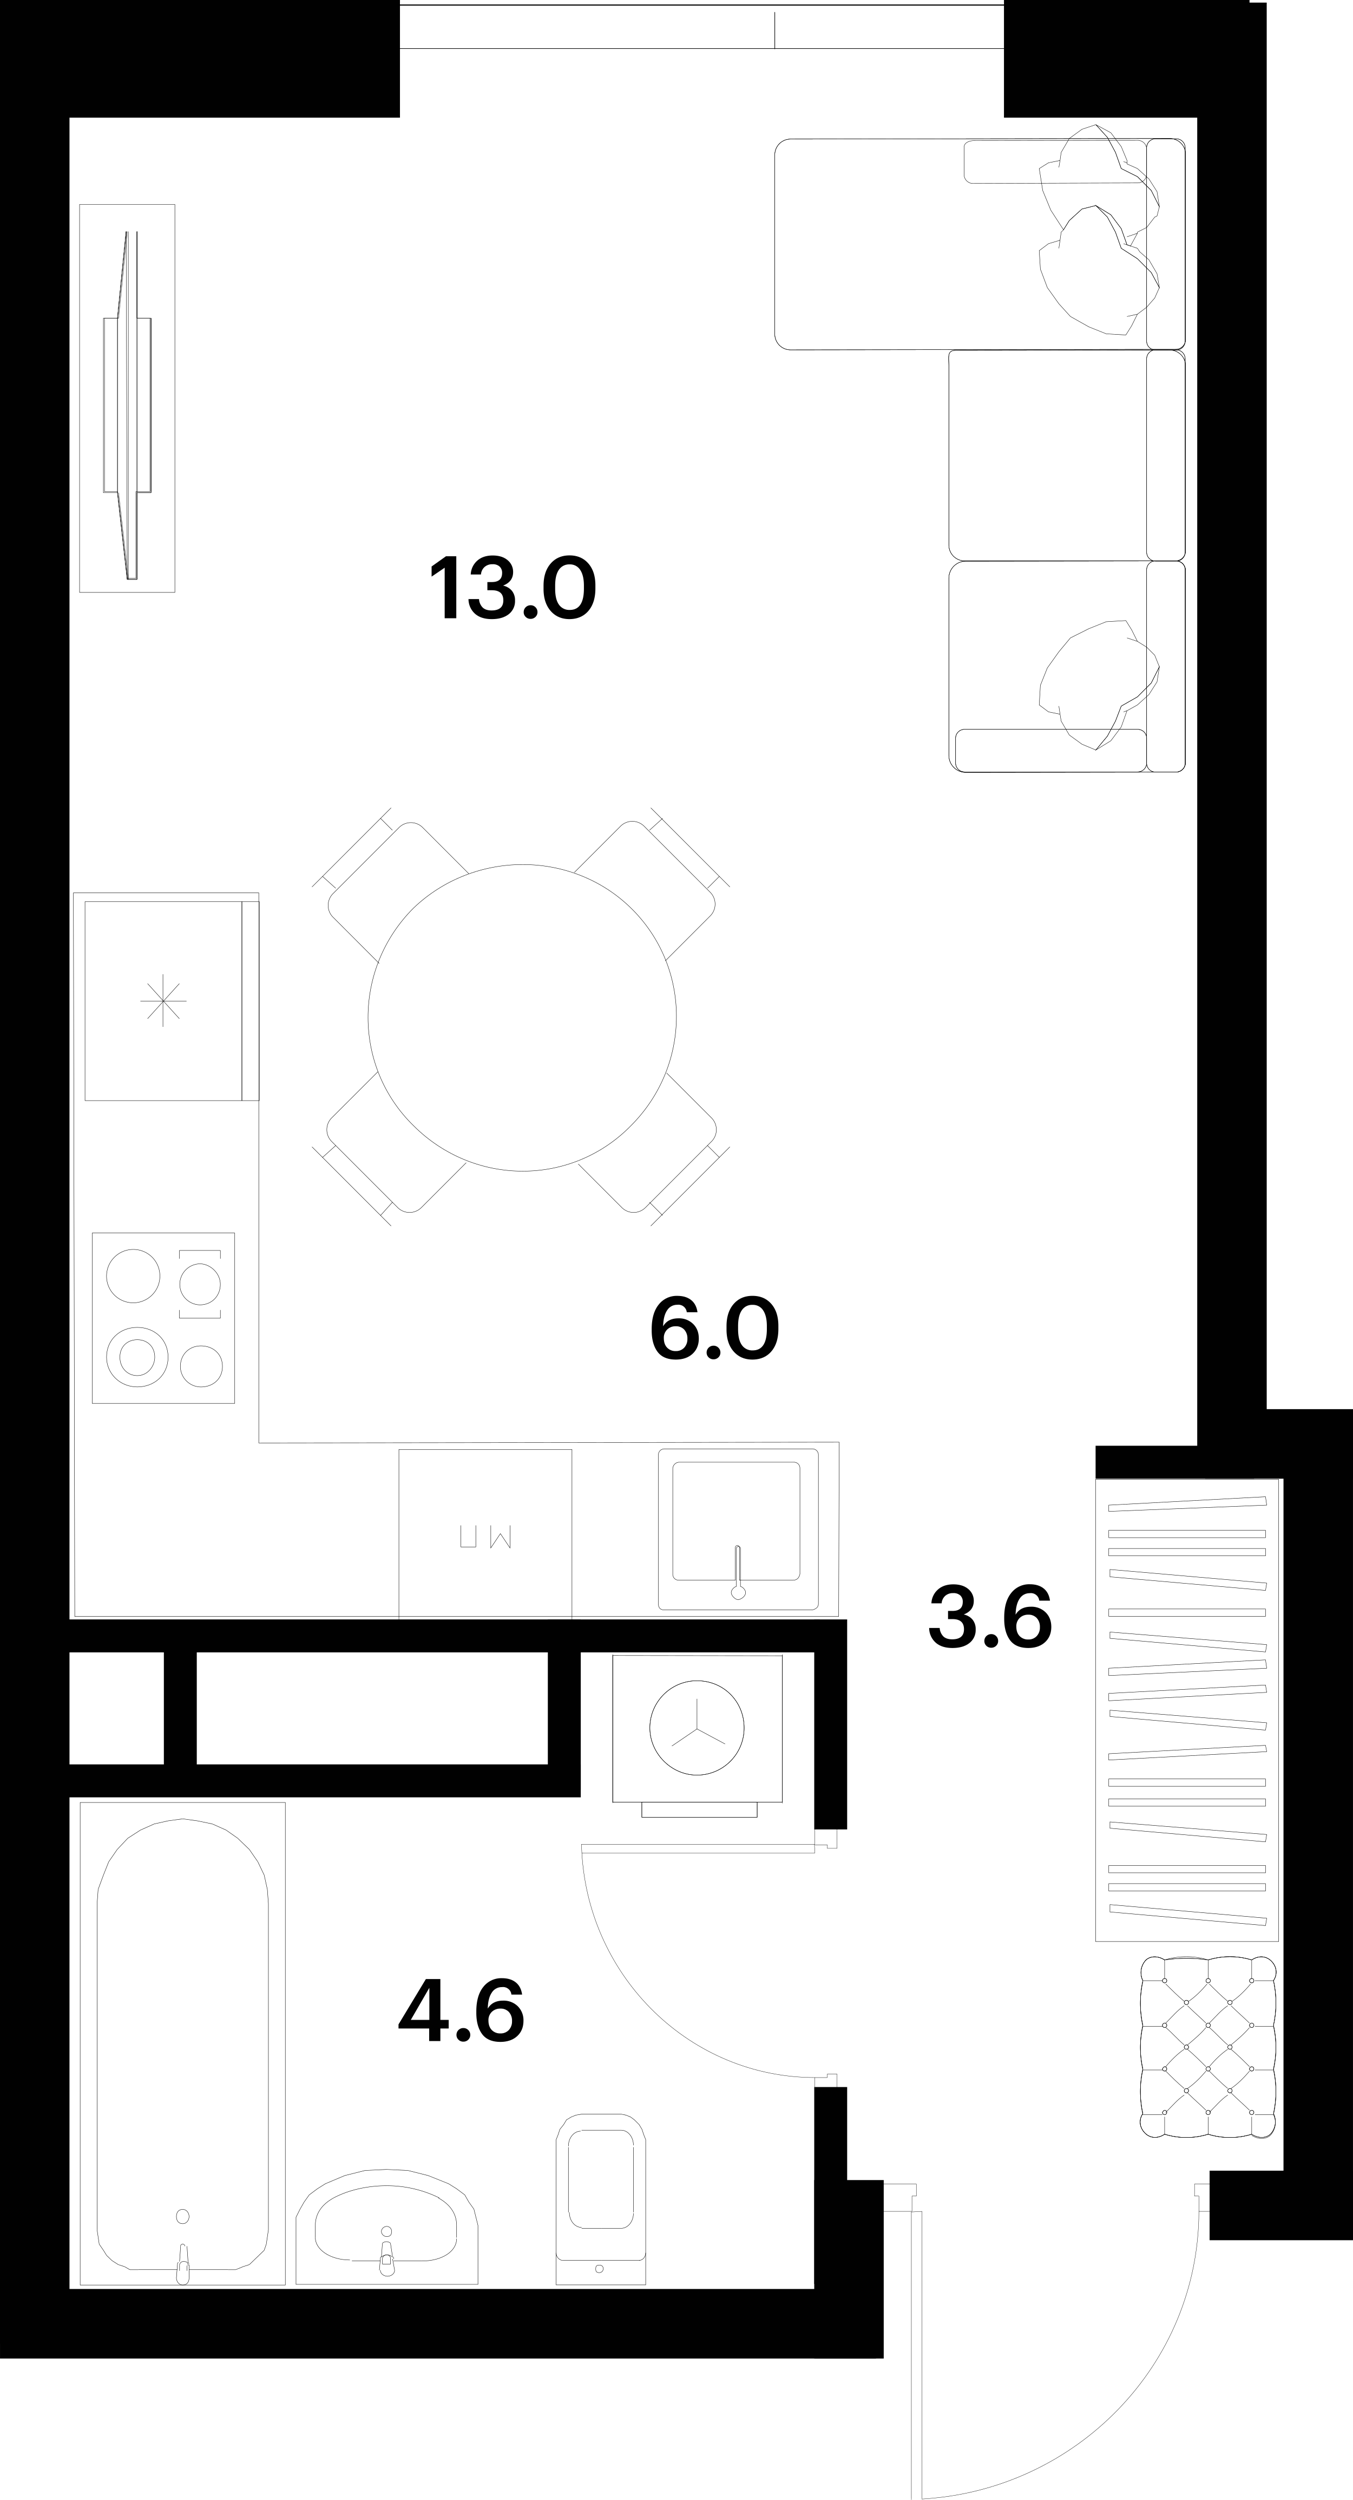<svg id="Layer_1" data-name="Layer 1" xmlns="http://www.w3.org/2000/svg" width="1157.36" height="2136.74" viewBox="0 0 1157.36 2136.74">
  <defs>
    <style>
      .cls-1, .cls-3, .cls-4, .cls-5 {
        fill: none;
        stroke: #010101;
      }

      .cls-1 {
        stroke-miterlimit: 22.93;
        stroke-width: 0.3px;
      }

      .cls-2 {
        fill: #010101;
      }

      .cls-3, .cls-4, .cls-5 {
        stroke-linecap: round;
        stroke-linejoin: round;
      }

      .cls-3 {
        stroke-width: 0.24px;
      }

      .cls-5 {
        stroke-width: 0.5px;
      }
    </style>
  </defs>
  <g>
    <path class="cls-1" d="M1780,2369.26a63.53,63.53,0,0,1,37.24,0c5.59-3.72,12.1-3.72,16.76.93s5.59,11.18,1.86,16.76a87.79,87.79,0,0,1,0,38.18,83.6,83.6,0,0,1,0,37.24,87.74,87.74,0,0,1,0,38.17,15.63,15.63,0,0,1-1.86,16.76c-3.72,4.66-11.17,4.66-16.76.93a63.37,63.37,0,0,1-37.24,0,63.37,63.37,0,0,1-37.24,0c-5.59,3.73-12.11,3.73-16.76-.93s-5.59-11.17-1.86-16.76a87.74,87.74,0,0,1,0-38.17,83.6,83.6,0,0,1,0-37.24,87.79,87.79,0,0,1,0-38.18,15.61,15.61,0,0,1,1.86-16.76c3.72-4.65,11.17-4.65,16.76-.93A125,125,0,0,1,1780,2369.26Z" transform="translate(-746.53 -693.93)"/>
    <path class="cls-1" d="M1780,2369.26a63.53,63.53,0,0,1,37.24,0c5.59-3.72,12.1-3.72,16.76.93s5.59,11.18,1.86,16.76a87.79,87.79,0,0,1,0,38.18,83.6,83.6,0,0,1,0,37.24,87.74,87.74,0,0,1,0,38.17,15.63,15.63,0,0,1-1.86,16.76c-3.72,4.66-11.17,4.66-16.76.93a63.37,63.37,0,0,1-37.24,0,63.37,63.37,0,0,1-37.24,0c-5.59,3.73-12.11,3.73-16.76-.93s-5.59-11.17-1.86-16.76a87.74,87.74,0,0,1,0-38.17,83.6,83.6,0,0,1,0-37.24,87.79,87.79,0,0,1,0-38.18,15.61,15.61,0,0,1,1.86-16.76c3.72-4.65,11.17-4.65,16.76-.93A125,125,0,0,1,1780,2369.26Z" transform="translate(-746.53 -693.93)"/>
    <path class="cls-1" d="M1835.86,2426.06a83.6,83.6,0,0,1,0,37.24" transform="translate(-746.53 -693.93)"/>
    <path class="cls-1" d="M1815.38,2427c-4.66,5.59-10.24,10.24-15.83,14.9" transform="translate(-746.53 -693.93)"/>
    <path class="cls-1" d="M1796.76,2441.89c-5.59-4.66-10.24-10.25-15.83-14.9" transform="translate(-746.53 -693.93)"/>
    <path class="cls-1" d="M1759.52,2441.89c-5.59-4.66-10.25-10.25-15.83-14.9" transform="translate(-746.53 -693.93)"/>
    <path class="cls-1" d="M1724.14,2463.3a83.6,83.6,0,0,1,0-37.24" transform="translate(-746.53 -693.93)"/>
    <path class="cls-1" d="M1778.14,2427c-4.66,5.59-10.24,10.24-15.83,14.9" transform="translate(-746.53 -693.93)"/>
    <path class="cls-1" d="M1835.86,2501.47a15.63,15.63,0,0,1-1.86,16.76c-3.72,4.66-11.17,4.66-16.76.93" transform="translate(-746.53 -693.93)"/>
    <line class="cls-1" x1="1070.71" y1="1809.41" x2="1070.71" y2="1824.31"/>
    <line class="cls-1" x1="1033.47" y1="1824.31" x2="1033.47" y2="1809.41"/>
    <line class="cls-1" x1="996.23" y1="1809.41" x2="996.23" y2="1824.31"/>
    <path class="cls-1" d="M1742.76,2518.23c-5.59,3.73-12.11,3.73-16.76-.93s-5.59-11.17-1.86-16.76" transform="translate(-746.53 -693.93)"/>
    <path class="cls-1" d="M1780,2518.23a63.37,63.37,0,0,1-37.24,0" transform="translate(-746.53 -693.93)"/>
    <path class="cls-1" d="M1817.24,2518.23a63.37,63.37,0,0,1-37.24,0" transform="translate(-746.53 -693.93)"/>
    <path class="cls-1" d="M1762.31,2445.61c5.58,4.66,11.17,10.24,15.83,14.9" transform="translate(-746.53 -693.93)"/>
    <path class="cls-1" d="M1778.14,2464.23c-4.66,5.59-10.24,11.17-15.83,14.9" transform="translate(-746.53 -693.93)"/>
    <path class="cls-1" d="M1762.31,2482.85c5.58,5.59,11.17,10.24,15.83,14.9" transform="translate(-746.53 -693.93)"/>
    <path class="cls-1" d="M1759.52,2479.13c-5.59-4.66-11.18-10.24-15.83-14.9" transform="translate(-746.53 -693.93)"/>
    <path class="cls-1" d="M1724.14,2501.47a87.74,87.74,0,0,1,0-38.17" transform="translate(-746.53 -693.93)"/>
    <path class="cls-1" d="M1761.38,2479.13a1.86,1.86,0,1,1-1.86,1.86A2,2,0,0,1,1761.38,2479.13Z" transform="translate(-746.53 -693.93)"/>
    <path class="cls-1" d="M1761.38,2479.13a1.86,1.86,0,1,1-1.86,1.86A2,2,0,0,1,1761.38,2479.13Z" transform="translate(-746.53 -693.93)"/>
    <line class="cls-1" x1="994.36" y1="1807.55" x2="977.61" y2="1807.55"/>
    <path class="cls-1" d="M1742.76,2497.75a1.86,1.86,0,1,1-1.87,1.86S1741.83,2497.75,1742.76,2497.75Z" transform="translate(-746.53 -693.93)"/>
    <path class="cls-1" d="M1742.76,2497.75a1.86,1.86,0,1,1-1.87,1.86S1741.83,2497.75,1742.76,2497.75Z" transform="translate(-746.53 -693.93)"/>
    <path class="cls-1" d="M1743.69,2499.61c5.58-5.59,10.24-11.17,15.83-14.9" transform="translate(-746.53 -693.93)"/>
    <path class="cls-1" d="M1761.38,2441.89a1.86,1.86,0,1,1-1.86,1.86A2,2,0,0,1,1761.38,2441.89Z" transform="translate(-746.53 -693.93)"/>
    <path class="cls-1" d="M1761.38,2441.89a1.86,1.86,0,1,1-1.86,1.86A2,2,0,0,1,1761.38,2441.89Z" transform="translate(-746.53 -693.93)"/>
    <path class="cls-1" d="M1743.69,2460.51c4.65-5.59,10.24-11.18,15.83-14.9" transform="translate(-746.53 -693.93)"/>
    <line class="cls-1" x1="994.36" y1="1769.37" x2="977.61" y2="1769.37"/>
    <path class="cls-1" d="M1742.76,2460.51a1.86,1.86,0,1,1-1.87,1.86S1741.83,2460.51,1742.76,2460.51Z" transform="translate(-746.53 -693.93)"/>
    <path class="cls-1" d="M1742.76,2460.51a1.86,1.86,0,1,1-1.87,1.86S1741.83,2460.51,1742.76,2460.51Z" transform="translate(-746.53 -693.93)"/>
    <path class="cls-1" d="M1815.38,2464.23c-4.66,5.59-10.24,11.17-15.83,14.9" transform="translate(-746.53 -693.93)"/>
    <path class="cls-1" d="M1796.76,2479.13c-5.59-4.66-11.18-10.24-15.83-14.9" transform="translate(-746.53 -693.93)"/>
    <path class="cls-1" d="M1835.86,2463.3a87.74,87.74,0,0,1,0,38.17" transform="translate(-746.53 -693.93)"/>
    <path class="cls-1" d="M1798.62,2479.13a1.86,1.86,0,1,1-1.86,1.86A2,2,0,0,1,1798.62,2479.13Z" transform="translate(-746.53 -693.93)"/>
    <path class="cls-1" d="M1798.62,2479.13a1.86,1.86,0,1,1-1.86,1.86A2,2,0,0,1,1798.62,2479.13Z" transform="translate(-746.53 -693.93)"/>
    <path class="cls-1" d="M1817.24,2497.75a1.86,1.86,0,1,1-1.86,1.86A2,2,0,0,1,1817.24,2497.75Z" transform="translate(-746.53 -693.93)"/>
    <path class="cls-1" d="M1817.24,2497.75a1.86,1.86,0,1,1-1.86,1.86A2,2,0,0,1,1817.24,2497.75Z" transform="translate(-746.53 -693.93)"/>
    <path class="cls-1" d="M1780,2497.75a1.86,1.86,0,1,1-1.86,1.86A2,2,0,0,1,1780,2497.75Z" transform="translate(-746.53 -693.93)"/>
    <path class="cls-1" d="M1780,2497.75a1.86,1.86,0,1,1-1.86,1.86A2,2,0,0,1,1780,2497.75Z" transform="translate(-746.53 -693.93)"/>
    <line class="cls-1" x1="1073.5" y1="1807.55" x2="1089.33" y2="1807.55"/>
    <path class="cls-1" d="M1799.55,2482.85c5.59,5.59,11.17,10.24,15.83,14.9" transform="translate(-746.53 -693.93)"/>
    <path class="cls-1" d="M1780.93,2499.61c5.59-5.59,10.24-11.17,15.83-14.9" transform="translate(-746.53 -693.93)"/>
    <path class="cls-1" d="M1817.24,2460.51a1.86,1.86,0,1,1-1.86,1.86A2,2,0,0,1,1817.24,2460.51Z" transform="translate(-746.53 -693.93)"/>
    <path class="cls-1" d="M1817.24,2460.51a1.86,1.86,0,1,1-1.86,1.86A2,2,0,0,1,1817.24,2460.51Z" transform="translate(-746.53 -693.93)"/>
    <path class="cls-1" d="M1799.55,2445.61c5.59,4.66,11.17,10.24,15.83,14.9" transform="translate(-746.53 -693.93)"/>
    <path class="cls-1" d="M1780,2460.51a1.86,1.86,0,1,1-1.86,1.86A2,2,0,0,1,1780,2460.51Z" transform="translate(-746.53 -693.93)"/>
    <path class="cls-1" d="M1780,2460.51a1.86,1.86,0,1,1-1.86,1.86A2,2,0,0,1,1780,2460.51Z" transform="translate(-746.53 -693.93)"/>
    <path class="cls-1" d="M1780.93,2460.51c4.65-5.59,10.24-11.18,15.83-14.9" transform="translate(-746.53 -693.93)"/>
    <path class="cls-1" d="M1798.62,2441.89a1.86,1.86,0,1,1-1.86,1.86A2,2,0,0,1,1798.62,2441.89Z" transform="translate(-746.53 -693.93)"/>
    <path class="cls-1" d="M1798.62,2441.89a1.86,1.86,0,1,1-1.86,1.86A2,2,0,0,1,1798.62,2441.89Z" transform="translate(-746.53 -693.93)"/>
    <line class="cls-1" x1="1073.5" y1="1769.37" x2="1089.33" y2="1769.37"/>
    <path class="cls-1" d="M1817.24,2369.26c5.59-3.72,12.1-3.72,16.76.93s5.59,11.18,1.86,16.76" transform="translate(-746.53 -693.93)"/>
    <path class="cls-1" d="M1780,2369.26a63.53,63.53,0,0,1,37.24,0" transform="translate(-746.53 -693.93)"/>
    <path class="cls-1" d="M1724.14,2387a15.61,15.61,0,0,1,1.86-16.76c3.72-4.65,11.17-4.65,16.76-.93" transform="translate(-746.53 -693.93)"/>
    <path class="cls-1" d="M1742.76,2369.26a63.53,63.53,0,0,1,37.24,0" transform="translate(-746.53 -693.93)"/>
    <path class="cls-1" d="M1762.31,2408.37c5.58,5.58,11.17,10.24,15.83,14.89" transform="translate(-746.53 -693.93)"/>
    <path class="cls-1" d="M1779.07,2389.75c-4.66,5.58-10.24,11.17-15.83,14.89" transform="translate(-746.53 -693.93)"/>
    <path class="cls-1" d="M1761.38,2403.71a1.87,1.87,0,1,1-1.86,1.86A2,2,0,0,1,1761.38,2403.71Z" transform="translate(-746.53 -693.93)"/>
    <path class="cls-1" d="M1761.38,2403.71a1.87,1.87,0,1,1-1.86,1.86A2,2,0,0,1,1761.38,2403.71Z" transform="translate(-746.53 -693.93)"/>
    <path class="cls-1" d="M1759.52,2404.64c-5.59-4.65-11.18-10.24-15.83-14.89" transform="translate(-746.53 -693.93)"/>
    <path class="cls-1" d="M1724.14,2426.06a87.79,87.79,0,0,1,0-38.18" transform="translate(-746.53 -693.93)"/>
    <path class="cls-1" d="M1743.69,2423.26c5.58-5.58,10.24-11.17,15.83-14.89" transform="translate(-746.53 -693.93)"/>
    <line class="cls-1" x1="994.36" y1="1732.13" x2="977.61" y2="1732.13"/>
    <path class="cls-1" d="M1742.76,2423.26a1.87,1.87,0,1,1-1.87,1.87A2,2,0,0,1,1742.76,2423.26Z" transform="translate(-746.53 -693.93)"/>
    <path class="cls-1" d="M1742.76,2423.26a1.87,1.87,0,1,1-1.87,1.87A2,2,0,0,1,1742.76,2423.26Z" transform="translate(-746.53 -693.93)"/>
    <line class="cls-1" x1="994.36" y1="1693.03" x2="977.61" y2="1693.03"/>
    <line class="cls-1" x1="996.23" y1="1691.17" x2="996.23" y2="1675.34"/>
    <path class="cls-1" d="M1742.76,2385.09a1.87,1.87,0,1,1-1.87,1.86A2,2,0,0,1,1742.76,2385.09Z" transform="translate(-746.53 -693.93)"/>
    <path class="cls-1" d="M1742.76,2385.09a1.87,1.87,0,1,1-1.87,1.86A2,2,0,0,1,1742.76,2385.09Z" transform="translate(-746.53 -693.93)"/>
    <path class="cls-1" d="M1835.86,2387a87.79,87.79,0,0,1,0,38.18" transform="translate(-746.53 -693.93)"/>
    <path class="cls-1" d="M1816.31,2389.75c-4.66,5.58-10.24,11.17-15.83,14.89" transform="translate(-746.53 -693.93)"/>
    <path class="cls-1" d="M1796.76,2404.64c-5.59-4.65-11.18-10.24-15.83-14.89" transform="translate(-746.53 -693.93)"/>
    <path class="cls-1" d="M1798.62,2403.71a1.87,1.87,0,1,1-1.86,1.86A2,2,0,0,1,1798.62,2403.71Z" transform="translate(-746.53 -693.93)"/>
    <path class="cls-1" d="M1798.62,2403.71a1.87,1.87,0,1,1-1.86,1.86A2,2,0,0,1,1798.62,2403.71Z" transform="translate(-746.53 -693.93)"/>
    <path class="cls-1" d="M1799.55,2408.37c5.59,5.58,11.17,10.24,15.83,14.89" transform="translate(-746.53 -693.93)"/>
    <path class="cls-1" d="M1780.93,2423.26c5.59-5.58,10.24-11.17,15.83-14.89" transform="translate(-746.53 -693.93)"/>
    <path class="cls-1" d="M1780,2423.26a1.87,1.87,0,1,1-1.86,1.87A2,2,0,0,1,1780,2423.26Z" transform="translate(-746.53 -693.93)"/>
    <path class="cls-1" d="M1780,2423.26a1.87,1.87,0,1,1-1.86,1.87A2,2,0,0,1,1780,2423.26Z" transform="translate(-746.53 -693.93)"/>
    <path class="cls-1" d="M1817.24,2423.26a1.87,1.87,0,1,1-1.86,1.87A2,2,0,0,1,1817.24,2423.26Z" transform="translate(-746.53 -693.93)"/>
    <path class="cls-1" d="M1817.24,2423.26a1.87,1.87,0,1,1-1.86,1.87A2,2,0,0,1,1817.24,2423.26Z" transform="translate(-746.53 -693.93)"/>
    <line class="cls-1" x1="1073.5" y1="1732.13" x2="1089.33" y2="1732.13"/>
    <path class="cls-1" d="M1817.24,2385.09a1.87,1.87,0,1,1-1.86,1.86A2,2,0,0,1,1817.24,2385.09Z" transform="translate(-746.53 -693.93)"/>
    <path class="cls-1" d="M1817.24,2385.09a1.87,1.87,0,1,1-1.86,1.86A2,2,0,0,1,1817.24,2385.09Z" transform="translate(-746.53 -693.93)"/>
    <line class="cls-1" x1="1070.71" y1="1691.17" x2="1070.71" y2="1675.34"/>
    <path class="cls-1" d="M1780,2385.09a1.87,1.87,0,1,1-1.86,1.86A2,2,0,0,1,1780,2385.09Z" transform="translate(-746.53 -693.93)"/>
    <path class="cls-1" d="M1780,2385.09a1.87,1.87,0,1,1-1.86,1.86A2,2,0,0,1,1780,2385.09Z" transform="translate(-746.53 -693.93)"/>
    <line class="cls-1" x1="1033.47" y1="1691.17" x2="1033.47" y2="1675.34"/>
    <line class="cls-1" x1="1073.5" y1="1693.03" x2="1089.33" y2="1693.03"/>
  </g>
  <g>
    <polygon class="cls-1" points="312.33 1855.27 294.94 1859.62 278.42 1866.57 271.47 1870.92 264.51 1876.14 260.16 1882.22 256.68 1888.31 253.21 1895.27 253.21 1902.22 253.21 1952.65 408.85 1952.65 408.85 1902.22 407.11 1895.27 405.37 1888.31 401.02 1882.22 397.55 1876.14 390.59 1870.92 383.63 1866.57 366.24 1859.62 348.85 1855.27 330.59 1854.4 312.33 1855.27"/>
    <path class="cls-1" d="M1047.56,2626.58h24.35m11.3,0h24.35" transform="translate(-746.53 -693.93)"/>
    <line class="cls-1" x1="269.73" y1="1902.22" x2="269.73" y2="1912.66"/>
    <line class="cls-1" x1="390.59" y1="1902.22" x2="390.59" y2="1912.66"/>
    <path class="cls-1" d="M1122.34,2572.67a101.42,101.42,0,0,0-45.22-10.43c-15.65,0-32.17,3.47-45.21,10.43" transform="translate(-746.53 -693.93)"/>
    <path class="cls-1" d="M1031.91,2572.67c-9.57,5.22-15.65,13-15.65,23.48" transform="translate(-746.53 -693.93)"/>
    <path class="cls-1" d="M1016.26,2606.58c0,10.44,13,19.13,29.56,19.13" transform="translate(-746.53 -693.93)"/>
    <path class="cls-1" d="M1137.12,2596.15c0-10.44-6.09-18.26-15.65-23.48" transform="translate(-746.53 -693.93)"/>
    <path class="cls-1" d="M1107.56,2626.58c16.52,0,29.56-7.82,29.56-19.13" transform="translate(-746.53 -693.93)"/>
    <path class="cls-1" d="M1072.78,2601.36a4.65,4.65,0,0,1,4.34-4.34,4.11,4.11,0,0,1,4.35,4.34c0,2.61-.87,4.35-4.35,4.35a4.65,4.65,0,0,1-4.34-4.35" transform="translate(-746.53 -693.93)"/>
    <line class="cls-1" x1="324.51" y1="1940.48" x2="325.38" y2="1930.92"/>
    <path class="cls-1" d="M1072.78,2623.1c-.87,0-.87.87-.87,1.74" transform="translate(-746.53 -693.93)"/>
    <line class="cls-1" x1="326.25" y1="1929.18" x2="327.12" y2="1917.87"/>
    <path class="cls-1" d="M1080.6,2611.8c0-.87-1.74-1.74-3.48-1.74s-3.47.87-3.47,1.74" transform="translate(-746.53 -693.93)"/>
    <line class="cls-1" x1="334.07" y1="1917.87" x2="335.81" y2="1929.18"/>
    <path class="cls-1" d="M1083.21,2624.84c0-.87,0-1.74-.87-1.74" transform="translate(-746.53 -693.93)"/>
    <line class="cls-1" x1="335.81" y1="1930.92" x2="337.55" y2="1940.48"/>
    <line class="cls-1" x1="327.12" y1="1930.92" x2="327.12" y2="1935.26"/>
    <line class="cls-1" x1="334.07" y1="1935.26" x2="334.07" y2="1930.92"/>
    <line class="cls-1" x1="327.12" y1="1935.26" x2="334.07" y2="1935.26"/>
    <path class="cls-1" d="M1080.6,2624.84a3.19,3.19,0,0,0-3.48-3.48,3.65,3.65,0,0,0-3.47,3.48" transform="translate(-746.53 -693.93)"/>
    <path class="cls-1" d="M1081.47,2623.1c0-.87-1.74-1.74-4.35-1.74a9.15,9.15,0,0,0-4.34,1.74" transform="translate(-746.53 -693.93)"/>
    <path class="cls-1" d="M1071.91,2634.41c0,3.47,3.47,5.21,6.08,5.21s6.09-1.74,6.09-5.21" transform="translate(-746.53 -693.93)"/>
  </g>
  <g>
    <polygon class="cls-1" points="535.4 1807.96 539.43 1809.57 542.66 1811.99 546.69 1816.02 549.11 1820.06 550.72 1824.89 552.33 1828.93 552.33 1833.77 552.33 1953.11 475.73 1953.11 475.73 1833.77 475.73 1828.93 477.34 1824.89 478.95 1820.06 482.18 1816.02 484.6 1811.99 488.63 1809.57 492.66 1807.96 497.5 1807.15 531.37 1807.15 535.4 1807.96"/>
    <line class="cls-1" x1="547.49" y1="1932.15" x2="514.43" y2="1932.15"/>
    <line class="cls-1" x1="514.43" y1="1932.15" x2="481.37" y2="1932.15"/>
    <line class="cls-1" x1="531.37" y1="1904.73" x2="514.43" y2="1904.73"/>
    <line class="cls-1" x1="541.85" y1="1835.38" x2="541.85" y2="1891.02"/>
    <line class="cls-1" x1="514.43" y1="1820.86" x2="531.37" y2="1820.86"/>
    <line class="cls-1" x1="497.5" y1="1820.86" x2="514.43" y2="1820.86"/>
    <line class="cls-1" x1="486.21" y1="1891.02" x2="486.21" y2="1835.38"/>
    <line class="cls-1" x1="514.43" y1="1904.73" x2="497.5" y2="1904.73"/>
    <path class="cls-1" d="M1293.22,2626.07c3.22,0,5.64-3.22,5.64-6.45" transform="translate(-746.53 -693.93)"/>
    <path class="cls-1" d="M1222.25,2619.62c0,4,3.23,6.45,5.65,6.45" transform="translate(-746.53 -693.93)"/>
    <path class="cls-1" d="M1277.9,2598.65c5.64,0,10.48-5.64,10.48-12.9" transform="translate(-746.53 -693.93)"/>
    <path class="cls-1" d="M1288.38,2527.69c0-7.26-4.84-12.9-10.48-12.9" transform="translate(-746.53 -693.93)"/>
    <path class="cls-1" d="M1243.22,2515.59c-5.64,0-10.48,5.65-10.48,12.91" transform="translate(-746.53 -693.93)"/>
    <path class="cls-1" d="M1233.54,2585c0,7.25,4.84,12.9,10.49,12.9" transform="translate(-746.53 -693.93)"/>
    <path class="cls-1" d="M1262.57,2633.33a3.38,3.38,0,0,1-3.22,3.22c-2.42,0-3.23-.8-3.23-3.22s.81-3.23,3.23-3.23a3,3,0,0,1,3.22,3.23" transform="translate(-746.53 -693.93)"/>
  </g>
  <g>
    <polygon class="cls-1" points="717.84 1232.74 221.37 1233.42 221.37 763.18 62.81 763.18 63.96 1381.74 717.39 1381.74 717.84 1232.74"/>
    <g>
      <rect class="cls-1" x="72.73" y="770.71" width="134.2" height="170.06"/>
      <rect class="cls-1" x="206.93" y="770.71" width="14.91" height="170.06"/>
      <g>
        <line class="cls-1" x1="159.57" y1="855.74" x2="120.1" y2="855.74"/>
        <line class="cls-1" x1="153.43" y1="870.75" x2="126.24" y2="840.74"/>
        <line class="cls-1" x1="126.24" y1="870.75" x2="153.43" y2="840.74"/>
        <line class="cls-1" x1="139.39" y1="877.75" x2="139.39" y2="832.74"/>
      </g>
    </g>
    <g>
      <path class="cls-1" d="M1446.58,2064.84V1937.66a5.06,5.06,0,0,0-5.27-5.26H1315a5.05,5.05,0,0,0-5.26,5.26v127.18c0,3.51,1.76,5.27,5.26,5.27h126.31C1444.83,2069.23,1446.58,2067.48,1446.58,2064.84Z" transform="translate(-746.53 -693.93)"/>
      <path class="cls-1" d="M1424.66,2044.67h-45.61V2016.6a1.76,1.76,0,0,0-3.51,0v28.07h-48.25a5.05,5.05,0,0,1-5.26-5.26v-90.35a5.66,5.66,0,0,1,5.26-5.26h98.24a5.06,5.06,0,0,1,5.27,5.26v90.35c-.88,3.51-2.64,5.26-6.14,5.26Z" transform="translate(-746.53 -693.93)"/>
      <path class="cls-1" d="M1378.17,2061.34c-2.63,0-6.14-3.51-6.14-6.14,0-1.76,1.75-4.39,4.38-5.27v-32.45a1.76,1.76,0,0,1,3.51,0v32.45c2.63.88,4.39,3.51,4.39,5.27,0,2.63-2.63,5.26-6.14,6.14Z" transform="translate(-746.53 -693.93)"/>
    </g>
    <g>
      <rect class="cls-1" x="341.23" y="1238.98" width="148.03" height="149.11"/>
      <g>
        <polyline class="cls-1" points="394.23 1303.88 394.23 1322.3 407.02 1322.3 407.02 1303.88"/>
        <polyline class="cls-1" points="419.82 1303.88 419.82 1323.18 428.04 1310.9 436.26 1323.18 436.26 1303.88"/>
      </g>
    </g>
    <g>
      <polygon class="cls-1" points="200.79 1199.58 78.87 1199.58 78.87 1053.97 200.79 1053.97 200.79 1199.58"/>
      <line class="cls-1" x1="188.51" y1="1126.77" x2="153.43" y2="1126.77"/>
      <line class="cls-1" x1="188.51" y1="1119.76" x2="188.51" y2="1126.77"/>
      <line class="cls-1" x1="153.43" y1="1119.76" x2="153.43" y2="1126.77"/>
      <line class="cls-1" x1="188.51" y1="1068.88" x2="153.43" y2="1068.88"/>
      <line class="cls-1" x1="188.51" y1="1068.88" x2="188.51" y2="1075.9"/>
      <line class="cls-1" x1="153.43" y1="1068.88" x2="153.43" y2="1075.9"/>
      <path class="cls-1" d="M936.8,1861.92c0,10.53-7.9,17.55-18.42,17.55a17.6,17.6,0,0,1-17.55-17.55c0-9.64,7-17.54,17.55-17.54s18.42,7,18.42,17.54" transform="translate(-746.53 -693.93)"/>
      <path class="cls-1" d="M890.31,1854c0,14.91-11.4,25.44-26.31,25.44s-26.32-11.41-26.32-25.44c0-14.91,11.4-25.44,26.32-25.44s26.31,10.53,26.31,25.44" transform="translate(-746.53 -693.93)"/>
      <path class="cls-1" d="M878.91,1854c0,7.89-6.14,15.79-14.91,15.79s-14.92-7-14.92-15.79,6.14-14.91,14.92-14.91,14.91,6.14,14.91,14.91" transform="translate(-746.53 -693.93)"/>
      <path class="cls-1" d="M935,1791.75c0,9.65-7,17.55-17.54,17.55a17.55,17.55,0,0,1,0-35.09c8.77,0,17.54,7.89,17.54,17.54" transform="translate(-746.53 -693.93)"/>
      <path class="cls-1" d="M883.29,1784.74a22.81,22.81,0,1,1-22.8-22.81,22.64,22.64,0,0,1,22.8,22.81" transform="translate(-746.53 -693.93)"/>
    </g>
  </g>
  <g>
    <path class="cls-1" d="M896.13,868.66v331.67H814.6V868.66Z" transform="translate(-746.53 -693.93)"/>
    <path class="cls-1" d="M875.74,1115.1h0Z" transform="translate(-746.53 -693.93)"/>
    <polyline class="cls-1" points="109.76 197.9 109.76 495.29 109.76 197.9"/>
    <polyline class="cls-1" points="117.17 197.9 117.17 495.29 117.17 197.9"/>
    <path class="cls-1" d="M863.7,1189.22h0Z" transform="translate(-746.53 -693.93)"/>
    <polygon class="cls-1" points="109.76 495.29 109.76 495.29 101.42 421.17 109.76 495.29"/>
    <polygon class="cls-1" points="100.5 421.17 100.5 421.17 100.5 272.02 100.5 421.17"/>
    <polyline class="cls-1" points="107.91 197.9 100.5 272.02 100.5 272.02 107.91 197.9"/>
    <polygon class="cls-1" points="129.21 272.02 129.21 272.02 129.21 420.25 129.21 272.02"/>
    <polyline class="cls-1" points="108.83 197.9 101.42 272.02 89.38 272.02 89.38 420.25 95.86 420.25 100.5 420.25 108.83 494.36 116.24 494.36 116.24 420.25 128.29 420.25 128.29 272.02 117.17 272.02 117.17 272.02 117.17 197.9"/>
    <line class="cls-1" x1="118.1" y1="421.17" x2="129.21" y2="421.17"/>
    <line class="cls-1" x1="108.83" y1="495.29" x2="107.91" y2="197.9"/>
    <line class="cls-1" x1="117.17" y1="495.29" x2="117.17" y2="197.9"/>
    <line class="cls-1" x1="108.83" y1="495.29" x2="117.17" y2="495.29"/>
    <line class="cls-1" x1="100.49" y1="421.17" x2="108.83" y2="495.29"/>
    <line class="cls-1" x1="100.49" y1="272.02" x2="100.49" y2="421.17"/>
    <line class="cls-1" x1="107.91" y1="197.9" x2="100.49" y2="272.02"/>
    <line class="cls-1" x1="129.21" y1="421.17" x2="129.21" y2="272.02"/>
    <polyline class="cls-1" points="117.17 197.9 117.17 272.02 129.21 272.02 129.21 421.17 117.17 421.17 117.17 495.29 108.83 495.29 100.5 421.17 94.94 421.17 88.45 421.17 88.45 272.02 100.5 272.02 107.91 197.9"/>
  </g>
  <g>
    <g>
      <path class="cls-1" d="M1752.2,992.54l-329.39.47a13.53,13.53,0,0,1-13.53-13.53V826.34a13.54,13.54,0,0,1,13.53-13.54l324.32-.48a13.54,13.54,0,0,1,13.54,13.54V984.07a8.47,8.47,0,0,1-8.47,8.47" transform="translate(-746.53 -693.93)"/>
      <path class="cls-1" d="M1752.2,992.54l-329.39.47a13.53,13.53,0,0,1-13.53-13.53V826.34a13.54,13.54,0,0,1,13.53-13.54l324.32-.48a13.54,13.54,0,0,1,13.54,13.54V984.07A8.47,8.47,0,0,1,1752.2,992.54Z" transform="translate(-746.53 -693.93)"/>
      <path class="cls-1" d="M1752.29,1173.36l-179.58.26a14.52,14.52,0,0,0-14.52,14.52v151.52a14.52,14.52,0,0,0,14.52,14.51l179.58-.26a8.39,8.39,0,0,0,8.39-8.38V1181.74a8.39,8.39,0,0,0-8.39-8.38" transform="translate(-746.53 -693.93)"/>
      <path class="cls-1" d="M1752.29,1173.36l-179.58.26a14.52,14.52,0,0,0-14.52,14.52v151.52a14.52,14.52,0,0,0,14.52,14.51l179.58-.26a8.39,8.39,0,0,0,8.39-8.38V1181.74A8.39,8.39,0,0,0,1752.29,1173.36Z" transform="translate(-746.53 -693.93)"/>
      <path class="cls-1" d="M1752.1,1173.36H1571.73a13.54,13.54,0,0,1-13.54-13.54V1006.68c0-7.48-1.7-13.27,5.77-13.27l183.17-.27a13.54,13.54,0,0,1,13.54,13.54v158.11a8.57,8.57,0,0,1-8.57,8.57" transform="translate(-746.53 -693.93)"/>
      <path class="cls-1" d="M1752.1,1173.36H1571.73a13.54,13.54,0,0,1-13.54-13.54V1006.68c0-7.48-1.7-13.27,5.77-13.27l183.17-.27a13.54,13.54,0,0,1,13.54,13.54v158.11A8.57,8.57,0,0,1,1752.1,1173.36Z" transform="translate(-746.53 -693.93)"/>
      <path class="cls-1" d="M1752.68,1353.91H1735a7.63,7.63,0,0,1-7.63-7.63V1181a7.64,7.64,0,0,1,7.63-7.64h17.68a7.64,7.64,0,0,1,7.64,7.64v165.28a7.63,7.63,0,0,1-7.64,7.63" transform="translate(-746.53 -693.93)"/>
      <path class="cls-1" d="M1752.68,1353.91H1735a7.63,7.63,0,0,1-7.63-7.63V1181a7.64,7.64,0,0,1,7.63-7.64h17.68a7.64,7.64,0,0,1,7.64,7.64v165.28A7.63,7.63,0,0,1,1752.68,1353.91Z" transform="translate(-746.53 -693.93)"/>
      <path class="cls-1" d="M1727.37,1325v21.13a7.64,7.64,0,0,1-7.64,7.63H1571.59a7.64,7.64,0,0,1-7.63-7.63V1325a7.63,7.63,0,0,1,7.63-7.64h148.14a7.63,7.63,0,0,1,7.64,7.64" transform="translate(-746.53 -693.93)"/>
      <path class="cls-1" d="M1727.37,1325v21.13a7.64,7.64,0,0,1-7.64,7.63H1571.59a7.64,7.64,0,0,1-7.63-7.63V1325a7.63,7.63,0,0,1,7.63-7.64h148.14A7.63,7.63,0,0,1,1727.37,1325Z" transform="translate(-746.53 -693.93)"/>
      <path class="cls-1" d="M1727.37,821.52v21.13a7.63,7.63,0,0,1-7.64,7.63l-140.89.48a7.64,7.64,0,0,1-7.63-7.63V819.89c0-4.23,4.76-5.79,9-5.79l139.54-.22A7.63,7.63,0,0,1,1727.37,821.52Z" transform="translate(-746.53 -693.93)"/>
      <path class="cls-1" d="M1752.68,1173.53H1735a7.64,7.64,0,0,1-7.63-7.64V1000.61A7.64,7.64,0,0,1,1735,993h17.68a7.64,7.64,0,0,1,7.64,7.64v165.28a7.64,7.64,0,0,1-7.64,7.64" transform="translate(-746.53 -693.93)"/>
      <path class="cls-1" d="M1752.68,1173.53H1735a7.64,7.64,0,0,1-7.63-7.64V1000.61A7.64,7.64,0,0,1,1735,993h17.68a7.64,7.64,0,0,1,7.64,7.64v165.28A7.64,7.64,0,0,1,1752.68,1173.53Z" transform="translate(-746.53 -693.93)"/>
      <path class="cls-1" d="M1752.68,993.13H1735a7.64,7.64,0,0,1-7.63-7.64V820.21a7.64,7.64,0,0,1,7.63-7.64h17.68a7.64,7.64,0,0,1,7.64,7.64V985.49a7.64,7.64,0,0,1-7.64,7.64" transform="translate(-746.53 -693.93)"/>
      <path class="cls-1" d="M1752.68,993.13H1735a7.64,7.64,0,0,1-7.63-7.64V820.21a7.64,7.64,0,0,1,7.63-7.64h17.68a7.64,7.64,0,0,1,7.64,7.64V985.49A7.64,7.64,0,0,1,1752.68,993.13Z" transform="translate(-746.53 -693.93)"/>
    </g>
    <g>
      <line class="cls-1" x1="964.05" y1="607.51" x2="961.09" y2="608.5"/>
      <polygon class="cls-1" points="950.22 633.2 959.12 621.34 964.05 607.51 964.05 607.51 972.95 602.57 982.82 593.68 989.74 582.81 991.72 569.97 984.8 583.8 972.95 595.66 959.12 603.56 954.17 616.4 947.26 629.25 937.38 641.1 950.22 633.2"/>
      <polygon class="cls-1" points="947.26 629.25 954.17 616.4 959.12 603.56 972.95 595.66 984.8 583.8 991.72 569.97 987.76 560.09 980.85 553.18 972.95 548.24 968.01 538.36 963.07 530.46 946.27 531.44 931.45 537.37 915.65 545.27 905.77 557.13 895.89 570.96 889.96 585.78 888.97 602.57 896.88 608.5 906.76 610.48 907.74 616.4 914.66 628.26 925.53 636.16 937.38 641.1 947.26 629.25"/>
      <line class="cls-1" x1="964.05" y1="545.27" x2="972.95" y2="548.24"/>
      <line class="cls-1" x1="905.77" y1="603.56" x2="906.76" y2="610.48"/>
    </g>
    <line class="cls-1" x1="961.09" y1="208.3" x2="964.05" y2="209.28"/>
    <polygon class="cls-1" points="968.01 278.44 972.95 268.56 972.95 268.56 972.95 268.56 980.85 262.63 987.76 254.73 991.72 245.84 984.8 232.99 972.95 221.14 959.12 212.25 954.17 198.42 947.26 185.57 937.38 175.69 925.53 178.66 914.66 188.54 909.72 196.44 907.74 198.42 906.76 205.33 896.88 208.3 888.97 214.22 889.96 230.03 895.89 245.84 905.77 259.67 915.65 270.53 931.45 279.42 946.27 285.35 963.07 286.34 968.01 278.44"/>
    <line class="cls-1" x1="972.95" y1="268.56" x2="964.05" y2="270.53"/>
    <polyline class="cls-1" points="937.38 106.54 947.26 117.41 954.17 130.25 959.12 144.08 972.95 151 984.8 162.85 991.72 176.68 989.74 163.84 982.82 152.97 972.95 144.08 964.05 140.13 964.05 139.14 964.05 137.17 959.12 125.31 950.22 113.46 937.38 106.54"/>
    <line class="cls-1" x1="961.09" y1="138.16" x2="964.05" y2="139.14"/>
    <polyline class="cls-1" points="937.38 106.54 925.53 110.49 914.66 118.4 907.74 130.25 906.76 137.17 896.88 139.14 888.97 144.08 891.94 162.85 898.85 179.65 909.72 196.44 914.66 188.54 925.53 178.66 937.38 175.69 950.22 183.6 959.12 195.45 964.05 209.28 967.02 210.27 972.95 199.41 972.95 198.42 972.95 198.42 974.92 197.43 980.85 194.47 987.76 185.57 989.74 184.59 991.72 176.68 984.8 162.85 972.95 151 959.12 144.08 954.17 130.25 947.26 117.41 937.38 106.54"/>
    <line class="cls-1" x1="972.95" y1="199.4" x2="964.05" y2="202.37"/>
    <line class="cls-1" x1="906.76" y1="205.33" x2="905.77" y2="212.25"/>
    <line class="cls-1" x1="906.76" y1="137.17" x2="905.77" y2="143.09"/>
    <polygon class="cls-1" points="989.74 233.98 982.82 222.13 974.92 215.21 972.95 212.25 967.02 210.27 964.05 209.28 959.12 195.45 950.22 183.6 937.38 175.69 947.26 185.57 954.17 198.42 959.12 212.25 972.95 221.14 984.8 232.99 991.72 245.84 989.74 233.98"/>
  </g>
  <g>
    <path class="cls-1" d="M1070.93,1517.49,1031.46,1478a14.28,14.28,0,0,1,0-20.29l56.38-56.38a14.29,14.29,0,0,1,20.3,0l39.46,39.46" transform="translate(-746.53 -693.93)"/>
    <line class="cls-1" x1="334.55" y1="690.51" x2="266.89" y2="758.16"/>
    <line class="cls-1" x1="335.67" y1="709.68" x2="325.53" y2="699.53"/>
    <line class="cls-1" x1="287.19" y1="759.29" x2="275.91" y2="749.14"/>
    <path class="cls-1" d="M1316.74,1611.08l38.34,38.34a14.29,14.29,0,0,1,0,20.3l-56.38,56.37a14.28,14.28,0,0,1-20.29,0l-37.22-37.21" transform="translate(-746.53 -693.93)"/>
    <line class="cls-1" x1="556.68" y1="1047.96" x2="624.34" y2="980.3"/>
    <line class="cls-1" x1="555.56" y1="1027.66" x2="566.83" y2="1038.94"/>
    <line class="cls-1" x1="605.17" y1="979.17" x2="615.32" y2="989.32"/>
    <path class="cls-1" d="M1237.81,1439.69l39.47-39.47a14.28,14.28,0,0,1,20.29,0L1354,1456.6a14.29,14.29,0,0,1,0,20.3l-38.33,38.34" transform="translate(-746.53 -693.93)"/>
    <line class="cls-1" x1="624.34" y1="758.16" x2="556.68" y2="690.51"/>
    <line class="cls-1" x1="605.17" y1="759.29" x2="615.32" y2="749.14"/>
    <line class="cls-1" x1="555.56" y1="709.68" x2="566.83" y2="699.53"/>
    <path class="cls-1" d="M1145.35,1687.76,1107,1726.1a14.31,14.31,0,0,1-20.3,0l-56.38-56.38a14.31,14.31,0,0,1,0-20.3L1069.8,1610" transform="translate(-746.53 -693.93)"/>
    <line class="cls-1" x1="266.89" y1="980.3" x2="334.55" y2="1047.96"/>
    <line class="cls-1" x1="287.19" y1="979.17" x2="275.91" y2="989.32"/>
    <line class="cls-1" x1="335.67" y1="1027.66" x2="325.53" y2="1038.94"/>
    <path class="cls-1" d="M1100.25,1470.13c-51.87,51.87-51.87,135.31,0,186,51.86,51.87,135.31,51.87,186,0,51.87-51.87,51.87-135.31,0-186C1235.56,1420.52,1152.11,1420.52,1100.25,1470.13Z" transform="translate(-746.53 -693.93)"/>
  </g>
  <g>
    <rect class="cls-1" x="937.18" y="1264.49" width="156.61" height="395.11"/>
    <polygon class="cls-1" points="949.46 1467.23 949.46 1461.85 1083.55 1472.61 1082.53 1478.88 949.46 1467.23"/>
    <polygon class="cls-1" points="1082.53 1440.33 948.44 1447.5 948.44 1453.78 1083.55 1446.6 1082.53 1440.33"/>
    <polygon class="cls-1" points="1082.53 1491.88 948.44 1499.06 948.44 1504.44 1083.55 1497.26 1082.53 1491.88"/>
    <rect class="cls-1" x="948.44" y="1520.58" width="134.09" height="6.28"/>
    <rect class="cls-1" x="948.44" y="1537.61" width="134.09" height="6.28"/>
    <polygon class="cls-1" points="949.46 1562.72 949.46 1557.34 1083.55 1568.1 1082.53 1574.38 949.46 1562.72"/>
    <rect class="cls-1" x="948.44" y="1375.32" width="134.09" height="6.28"/>
    <polygon class="cls-1" points="949.46 1400.42 949.46 1395.05 1083.55 1405.81 1082.53 1412.08 949.46 1400.42"/>
    <polygon class="cls-1" points="1082.53 1418.81 948.44 1425.98 948.44 1432.26 1083.55 1425.98 1082.53 1418.81"/>
    <rect class="cls-1" x="948.44" y="1323.62" width="134.09" height="6.28"/>
    <polygon class="cls-1" points="949.46 1347.83 949.46 1341.55 1083.55 1353.2 1082.53 1359.48 949.46 1347.83"/>
    <polygon class="cls-1" points="1082.53 1279.38 948.44 1286.56 948.44 1291.93 1083.55 1286.56 1082.53 1279.38"/>
    <rect class="cls-1" x="948.44" y="1308.07" width="134.09" height="6.28"/>
    <rect class="cls-1" x="948.44" y="1610.09" width="134.09" height="6.28"/>
    <polygon class="cls-1" points="949.46 1634.3 949.46 1628.02 1083.55 1639.68 1082.53 1645.96 949.46 1634.3"/>
    <rect class="cls-1" x="948.44" y="1594.55" width="134.09" height="6.28"/>
  </g>
  <g>
    <polyline class="cls-1" points="669.13 1414.38 669.12 1540.49 524.15 1540.49 524.15 1414.38"/>
    <polyline class="cls-1" points="669.13 1414.38 669.12 1540.49 524.15 1540.49 524.15 1414.38"/>
    <polyline class="cls-1" points="524.15 1541.2 524.15 1415.1 669.13 1415.31 669.13 1541.41"/>
    <rect class="cls-1" x="549.03" y="1540.49" width="98.65" height="12.87"/>
    <rect class="cls-1" x="549.03" y="1540.49" width="98.65" height="12.87"/>
    <path class="cls-1" d="M1383.06,2170.93c0-22.3-17.16-40.32-40.32-40.32a40.27,40.27,0,0,0-40.32,40.32c0,21.45,18,40.32,40.32,40.32A40.27,40.27,0,0,0,1383.06,2170.93Z" transform="translate(-746.53 -693.93)"/>
    <path class="cls-1" d="M1383.06,2170.93c0-22.3-17.16-40.32-40.32-40.32a40.27,40.27,0,0,0-40.32,40.32c0,21.45,18,40.32,40.32,40.32A40.27,40.27,0,0,0,1383.06,2170.93Z" transform="translate(-746.53 -693.93)"/>
    <polyline class="cls-1" points="620.23 1490.73 596.21 1477.86 574.76 1492.45"/>
    <line class="cls-1" x1="596.21" y1="1452.13" x2="596.21" y2="1477.86"/>
  </g>
  <g>
    <rect class="cls-1" x="68.58" y="1540.72" width="175.49" height="412.5"/>
    <line class="cls-1" x1="83.05" y1="1627.24" x2="83.05" y2="1906.03"/>
    <line class="cls-1" x1="83.96" y1="1615.01" x2="83.05" y2="1627.24"/>
    <line class="cls-1" x1="88.48" y1="1602.77" x2="83.96" y2="1615.01"/>
    <line class="cls-1" x1="93" y1="1591.41" x2="88.48" y2="1602.77"/>
    <line class="cls-1" x1="100.24" y1="1580.92" x2="93" y2="1591.41"/>
    <line class="cls-1" x1="109.29" y1="1571.31" x2="100.24" y2="1580.92"/>
    <line class="cls-1" x1="120.14" y1="1564.32" x2="109.29" y2="1571.31"/>
    <line class="cls-1" x1="131.9" y1="1559.08" x2="120.14" y2="1564.32"/>
    <line class="cls-1" x1="143.66" y1="1556.45" x2="131.9" y2="1559.08"/>
    <line class="cls-1" x1="156.32" y1="1554.71" x2="143.66" y2="1556.45"/>
    <line class="cls-1" x1="168.99" y1="1556.45" x2="156.32" y2="1554.71"/>
    <line class="cls-1" x1="181.65" y1="1559.08" x2="168.99" y2="1556.45"/>
    <line class="cls-1" x1="193.41" y1="1564.32" x2="181.65" y2="1559.08"/>
    <line class="cls-1" x1="203.36" y1="1571.31" x2="193.41" y2="1564.32"/>
    <line class="cls-1" x1="213.31" y1="1580.92" x2="203.36" y2="1571.31"/>
    <line class="cls-1" x1="220.55" y1="1591.41" x2="213.31" y2="1580.92"/>
    <line class="cls-1" x1="225.98" y1="1602.77" x2="220.55" y2="1591.41"/>
    <line class="cls-1" x1="228.69" y1="1615.01" x2="225.98" y2="1602.77"/>
    <line class="cls-1" x1="229.6" y1="1627.24" x2="228.69" y2="1615.01"/>
    <line class="cls-1" x1="229.6" y1="1906.03" x2="229.6" y2="1627.24"/>
    <line class="cls-1" x1="228.69" y1="1912.15" x2="229.6" y2="1906.03"/>
    <line class="cls-1" x1="227.79" y1="1918.27" x2="228.69" y2="1912.15"/>
    <line class="cls-1" x1="225.98" y1="1923.51" x2="227.79" y2="1918.27"/>
    <line class="cls-1" x1="221.46" y1="1927.88" x2="225.98" y2="1923.51"/>
    <line class="cls-1" x1="216.93" y1="1932.25" x2="221.46" y2="1927.88"/>
    <line class="cls-1" x1="213.31" y1="1935.74" x2="216.93" y2="1932.25"/>
    <line class="cls-1" x1="207.89" y1="1937.49" x2="213.31" y2="1935.74"/>
    <line class="cls-1" x1="201.55" y1="1940.11" x2="207.89" y2="1937.49"/>
    <line class="cls-1" x1="195.22" y1="1940.11" x2="201.55" y2="1940.11"/>
    <path class="cls-1" d="M864.86,2634h33.47m9.95,0h33.47" transform="translate(-746.53 -693.93)"/>
    <line class="cls-1" x1="111.09" y1="1940.11" x2="118.33" y2="1940.11"/>
    <line class="cls-1" x1="106.57" y1="1937.49" x2="111.09" y2="1940.11"/>
    <line class="cls-1" x1="101.14" y1="1935.74" x2="106.57" y2="1937.49"/>
    <line class="cls-1" x1="95.72" y1="1932.25" x2="101.14" y2="1935.74"/>
    <line class="cls-1" x1="91.19" y1="1927.88" x2="95.72" y2="1932.25"/>
    <line class="cls-1" x1="88.48" y1="1923.51" x2="91.19" y2="1927.88"/>
    <line class="cls-1" x1="84.86" y1="1918.27" x2="88.48" y2="1923.51"/>
    <line class="cls-1" x1="83.96" y1="1912.15" x2="84.86" y2="1918.27"/>
    <line class="cls-1" x1="83.05" y1="1906.03" x2="83.96" y2="1912.15"/>
    <path class="cls-1" d="M897.43,2588.59c0,3.5,1.81,6.12,5.42,6.12s5.43-3.49,5.43-6.12-1.81-6.11-5.43-6.11-5.42,2.62-5.42,6.11" transform="translate(-746.53 -693.93)"/>
    <line class="cls-1" x1="151.8" y1="1935.74" x2="150.9" y2="1947.11"/>
    <path class="cls-1" d="M898.33,2629.67c0-.87,0-1.75.91-1.75" transform="translate(-746.53 -693.93)"/>
    <line class="cls-1" x1="154.52" y1="1920.01" x2="153.61" y2="1933.12"/>
    <path class="cls-1" d="M901,2613.94a1.81,1.81,0,0,1,3.62,0" transform="translate(-746.53 -693.93)"/>
    <line class="cls-1" x1="160.85" y1="1933.12" x2="159.94" y2="1920.01"/>
    <path class="cls-1" d="M907.38,2627.05a3.05,3.05,0,0,0,.9,1.75" transform="translate(-746.53 -693.93)"/>
    <line class="cls-1" x1="161.75" y1="1947.11" x2="161.75" y2="1935.74"/>
    <line class="cls-1" x1="153.61" y1="1940.99" x2="153.61" y2="1936.62"/>
    <line class="cls-1" x1="159.94" y1="1936.62" x2="159.94" y2="1940.99"/>
    <path class="cls-1" d="M900.14,2630.54a3.25,3.25,0,0,1,3.62-3.49c2.71,0,3.62.87,3.62,3.49" transform="translate(-746.53 -693.93)"/>
    <path class="cls-1" d="M908.28,2641c0,3.5-1.81,6.12-5.43,6.12s-5.42-3.5-5.42-6.12" transform="translate(-746.53 -693.93)"/>
  </g>
  <rect class="cls-2" x="1443.03" y="2477.89" width="28.16" height="168.3" transform="translate(2167.69 4430.16) rotate(180)"/>
  <polyline class="cls-2" points="696.5 2016.02 696.5 1863.48 755.94 1863.48 755.94 2016.02"/>
  <rect class="cls-2" x="1443.03" y="2078.18" width="28.16" height="179.5" transform="translate(2167.69 3641.94) rotate(180)"/>
  <rect class="cls-2" x="1215.14" y="2078.18" width="28.16" height="145.7" transform="translate(1711.92 3608.14) rotate(180)"/>
  <rect class="cls-2" x="1810.94" y="1864.94" width="59.44" height="126.44" transform="translate(3022.3 -606.43) rotate(90)"/>
  <rect class="cls-2" x="1812.83" y="2517.77" width="59.44" height="122.66" transform="translate(3675.13 42.62) rotate(90)"/>
  <rect class="cls-2" x="1737.44" y="1875.99" width="28.16" height="135.62" transform="translate(-938.81 3001.4) rotate(-90)"/>
  <g id="LINE-49">
    <polygon class="cls-3" points="753.48 1890.24 780.12 1890.24 780.12 1877.15 783.86 1877.15 783.86 1866.87 753.48 1866.87 753.48 1890.24"/>
  </g>
  <g id="LINE-50">
    <polygon class="cls-3" points="1025.53 1890.24 1045.14 1890.24 1045.14 1866.87 1021.79 1866.87 1021.79 1877.15 1025.53 1877.15 1025.53 1890.24"/>
  </g>
  <polyline class="cls-3" points="788.74 2136.12 788.74 1890.24 779.58 1890.74 779.58 2136.61"/>
  <path class="cls-3" d="M1772.06,2584.17c0,130.88-105,238.4-236.8,245.87" transform="translate(-746.53 -693.93)"/>
  <g>
    <g id="LINE-49-2" data-name="LINE-49">
      <polygon class="cls-3" points="697.06 1555.32 697.06 1576.92 707.67 1576.92 707.67 1579.95 716.01 1579.95 716.01 1555.32 697.06 1555.32"/>
    </g>
    <g id="LINE-50-2" data-name="LINE-50">
      <polygon class="cls-3" points="697.06 1775.86 697.06 1791.76 716.01 1791.76 716.01 1772.83 707.67 1772.83 707.67 1775.86 697.06 1775.86"/>
    </g>
    <polygon class="cls-3" points="497.33 1576.47 497.73 1583.9 697.06 1583.9 696.65 1576.47 497.33 1576.47"/>
    <path class="cls-3" d="M1443.59,2469.78c-106.1,0-193.26-85.1-199.33-192" transform="translate(-746.53 -693.93)"/>
  </g>
  <g>
    <line class="cls-4" x1="1022.15" y1="4.33" x2="292.97" y2="4.33"/>
    <line class="cls-5" x1="1024.88" y1="41.48" x2="295.7" y2="41.48"/>
    <line class="cls-5" x1="662.75" y1="10.53" x2="662.75" y2="41.75"/>
  </g>
  <polyline class="cls-2" points="0 0 342.13 0 342.13 100.58 0 100.58"/>
  <polyline class="cls-2" points="1068.85 100.58 858.8 100.58 858.8 0 1068.85 0"/>
  <rect class="cls-2" y="63.71" width="59.44" height="1939.85"/>
  <rect class="cls-2" x="1091.47" y="2305.56" width="59.44" height="749.31" transform="translate(3054.88 865.11) rotate(90)"/>
  <rect class="cls-2" x="886.69" y="2081.95" width="28.16" height="145.7" transform="translate(1055.02 3615.67) rotate(180)"/>
  <rect class="cls-2" x="1101.55" y="1760.07" width="28.16" height="664.4" transform="translate(-1723.16 2513.97) rotate(-90)"/>
  <rect class="cls-2" x="994.09" y="1981.04" width="28.16" height="470.27" transform="translate(-1954.53 2530.42) rotate(-90)"/>
  <rect class="cls-2" x="1024.11" y="2.22" width="59.44" height="1237.65"/>
  <rect class="cls-2" x="1097.91" y="1205.69" width="59.44" height="655.2"/>
  <g>
    <path class="cls-2" d="M1113.65,2427.83h-26.23v-3.49l23.42-38.76h12.38v34.91h7.11v7.34h-7.11v10.74h-9.57Zm.15-7.34v-27.43l-15.86,27.43Z" transform="translate(-746.53 -693.93)"/>
    <path class="cls-2" d="M1142.86,2439.09a5.67,5.67,0,0,1-4.15-1.67,5.51,5.51,0,0,1-1.71-4.11,5.82,5.82,0,0,1,5.86-5.85,5.71,5.71,0,0,1,4.22,1.7,5.65,5.65,0,0,1,1.71,4.15,5.51,5.51,0,0,1-1.71,4.11A5.77,5.77,0,0,1,1142.86,2439.09Z" transform="translate(-746.53 -693.93)"/>
    <path class="cls-2" d="M1174.73,2439.31q-10.9,0-15.83-6.74t-4.93-18.09v-1.26q0-13.48,6-20.93a19.47,19.47,0,0,1,15.9-7.45q7.33,0,11.82,3.56t5.45,10.45H1184a7.19,7.19,0,0,0-8.15-6.38,10,10,0,0,0-8.64,4.71q-3.23,4.71-3.44,13.67,4-6.81,13.12-6.82a17.2,17.2,0,0,1,12.52,4.78,16.71,16.71,0,0,1,4.89,12.49q0,8.09-5.3,13T1174.73,2439.31Zm-.15-7.26a9.45,9.45,0,0,0,7.19-2.89,10.62,10.62,0,0,0,2.74-7.63,11,11,0,0,0-2.67-7.79,9.42,9.42,0,0,0-7.26-2.89,10.06,10.06,0,0,0-7.38,2.82,9.77,9.77,0,0,0-2.85,7.26q0,5.27,2.82,8.19A9.76,9.76,0,0,0,1174.58,2432.05Z" transform="translate(-746.53 -693.93)"/>
  </g>
  <g>
    <path class="cls-2" d="M1561.28,2102.6q-9.27,0-14.45-4.67a16.85,16.85,0,0,1-5.49-12.45h9a11.38,11.38,0,0,0,3,7.08q2.6,2.63,7.71,2.63,10.08,0,10.08-8.6t-9.56-8.67h-4.08v-7h3.78q8.82,0,8.82-7.79a7.24,7.24,0,0,0-2.11-5.44,8.47,8.47,0,0,0-6.12-2,9.85,9.85,0,0,0-6.78,2.33,9.62,9.62,0,0,0-3.08,6.41h-8.74a16.53,16.53,0,0,1,5.45-11.67q5-4.56,13.3-4.56c5.38,0,9.65,1.35,12.78,4a12.86,12.86,0,0,1,4.71,10.19q0,8.24-8.6,11.57a13.31,13.31,0,0,1,7.53,4.37,12.8,12.8,0,0,1,2.7,8.45,14,14,0,0,1-5.37,11.6Q1570.4,2102.6,1561.28,2102.6Z" transform="translate(-746.53 -693.93)"/>
    <path class="cls-2" d="M1594.41,2102.38a5.71,5.71,0,0,1-4.15-1.67,5.52,5.52,0,0,1-1.71-4.12,5.82,5.82,0,0,1,5.86-5.85,5.74,5.74,0,0,1,4.22,1.7,5.65,5.65,0,0,1,1.71,4.15,5.52,5.52,0,0,1-1.71,4.12A5.79,5.79,0,0,1,1594.41,2102.38Z" transform="translate(-746.53 -693.93)"/>
    <path class="cls-2" d="M1626.28,2102.6q-10.89,0-15.82-6.75t-4.93-18.08v-1.26q0-13.49,6-20.94a19.47,19.47,0,0,1,15.9-7.45q7.33,0,11.82,3.56t5.44,10.45h-9.19a7.17,7.17,0,0,0-8.15-6.37,10,10,0,0,0-8.63,4.7q-3.23,4.71-3.45,13.68,4-6.82,13.12-6.82a17.18,17.18,0,0,1,12.53,4.78q4.89,4.79,4.89,12.49,0,8.07-5.3,13T1626.28,2102.6Zm-.15-7.27a9.44,9.44,0,0,0,7.19-2.89,10.61,10.61,0,0,0,2.74-7.63,11,11,0,0,0-2.67-7.78,9.37,9.37,0,0,0-7.26-2.89,10.07,10.07,0,0,0-7.37,2.81,9.75,9.75,0,0,0-2.86,7.27q0,5.27,2.82,8.19A9.82,9.82,0,0,0,1626.13,2095.33Z" transform="translate(-746.53 -693.93)"/>
  </g>
  <g>
    <path class="cls-2" d="M1324.75,1856.07q-10.9,0-15.83-6.75t-4.93-18.08V1830q0-13.5,6-20.94a19.47,19.47,0,0,1,15.9-7.45q7.33,0,11.82,3.56t5.45,10.45H1334a7.19,7.19,0,0,0-8.15-6.38,10,10,0,0,0-8.64,4.71q-3.23,4.71-3.44,13.67,4-6.81,13.12-6.81a17.16,17.16,0,0,1,12.52,4.78q4.89,4.77,4.89,12.49,0,8.07-5.3,13T1324.75,1856.07Zm-.15-7.27a9.45,9.45,0,0,0,7.19-2.89,10.67,10.67,0,0,0,2.74-7.63,11,11,0,0,0-2.67-7.78,9.39,9.39,0,0,0-7.26-2.9,10,10,0,0,0-7.38,2.82,9.77,9.77,0,0,0-2.85,7.26q0,5.27,2.82,8.19A9.76,9.76,0,0,0,1324.6,1848.8Z" transform="translate(-746.53 -693.93)"/>
    <path class="cls-2" d="M1356.84,1855.84a5.7,5.7,0,0,1-4.15-1.66,5.55,5.55,0,0,1-1.71-4.12,5.82,5.82,0,0,1,5.86-5.85,5.74,5.74,0,0,1,4.22,1.7,5.65,5.65,0,0,1,1.71,4.15,5.55,5.55,0,0,1-1.71,4.12A5.78,5.78,0,0,1,1356.84,1855.84Z" transform="translate(-746.53 -693.93)"/>
    <path class="cls-2" d="M1390.19,1856.07q-10.08,0-16.16-7T1368,1830.2v-2.67q0-11.92,6.07-18.94t16.16-7q10.08,0,16.12,6.93t6,18.79V1830q0,12-5.93,19T1390.19,1856.07Zm.22-7.86q12.09,0,12.09-18.23v-2.6c0-5.73-1.06-10.18-3.15-13.34a10.26,10.26,0,0,0-9.08-4.74,10.45,10.45,0,0,0-9.19,4.63q-3.19,4.63-3.19,13.53v2.66q0,9,3.22,13.53A10.69,10.69,0,0,0,1390.41,1848.21Z" transform="translate(-746.53 -693.93)"/>
  </g>
  <g>
    <path class="cls-2" d="M1126.91,1179.19l-11.19,7.63v-8.67l12.3-8.74h8.82v53h-9.93Z" transform="translate(-746.53 -693.93)"/>
    <path class="cls-2" d="M1167.23,1223.14q-9.27,0-14.46-4.67a16.84,16.84,0,0,1-5.48-12.45h9a11.27,11.27,0,0,0,3,7.08q2.6,2.63,7.7,2.63,10.08,0,10.08-8.6t-9.56-8.67h-4.07v-7h3.78q8.82,0,8.82-7.78a7.23,7.23,0,0,0-2.12-5.45,8.43,8.43,0,0,0-6.11-2,9.81,9.81,0,0,0-6.78,2.34,9.57,9.57,0,0,0-3.08,6.41h-8.74a16.56,16.56,0,0,1,5.44-11.68q5-4.54,13.31-4.55,8.07,0,12.78,4a12.85,12.85,0,0,1,4.71,10.19q0,8.22-8.6,11.56a13.31,13.31,0,0,1,7.52,4.37,12.77,12.77,0,0,1,2.71,8.45,14,14,0,0,1-5.37,11.6Q1176.34,1223.14,1167.23,1223.14Z" transform="translate(-746.53 -693.93)"/>
    <path class="cls-2" d="M1200.36,1222.92a5.71,5.71,0,0,1-4.15-1.67,5.51,5.51,0,0,1-1.71-4.11,5.84,5.84,0,0,1,5.86-5.86,5.72,5.72,0,0,1,4.22,1.71,5.63,5.63,0,0,1,1.71,4.15,5.51,5.51,0,0,1-1.71,4.11A5.81,5.81,0,0,1,1200.36,1222.92Z" transform="translate(-746.53 -693.93)"/>
    <path class="cls-2" d="M1233.71,1223.14q-10.08,0-16.16-7t-6.07-18.87v-2.66q0-11.94,6.07-18.94t16.16-7q10.08,0,16.12,6.93t6,18.78v2.67q0,12-5.93,19T1233.71,1223.14Zm.22-7.85q12.09,0,12.08-18.24v-2.59q0-8.6-3.15-13.34a10.24,10.24,0,0,0-9.08-4.75,10.48,10.48,0,0,0-9.19,4.64q-3.18,4.62-3.18,13.52v2.67q0,9,3.22,13.53A10.69,10.69,0,0,0,1233.93,1215.29Z" transform="translate(-746.53 -693.93)"/>
  </g>
</svg>
